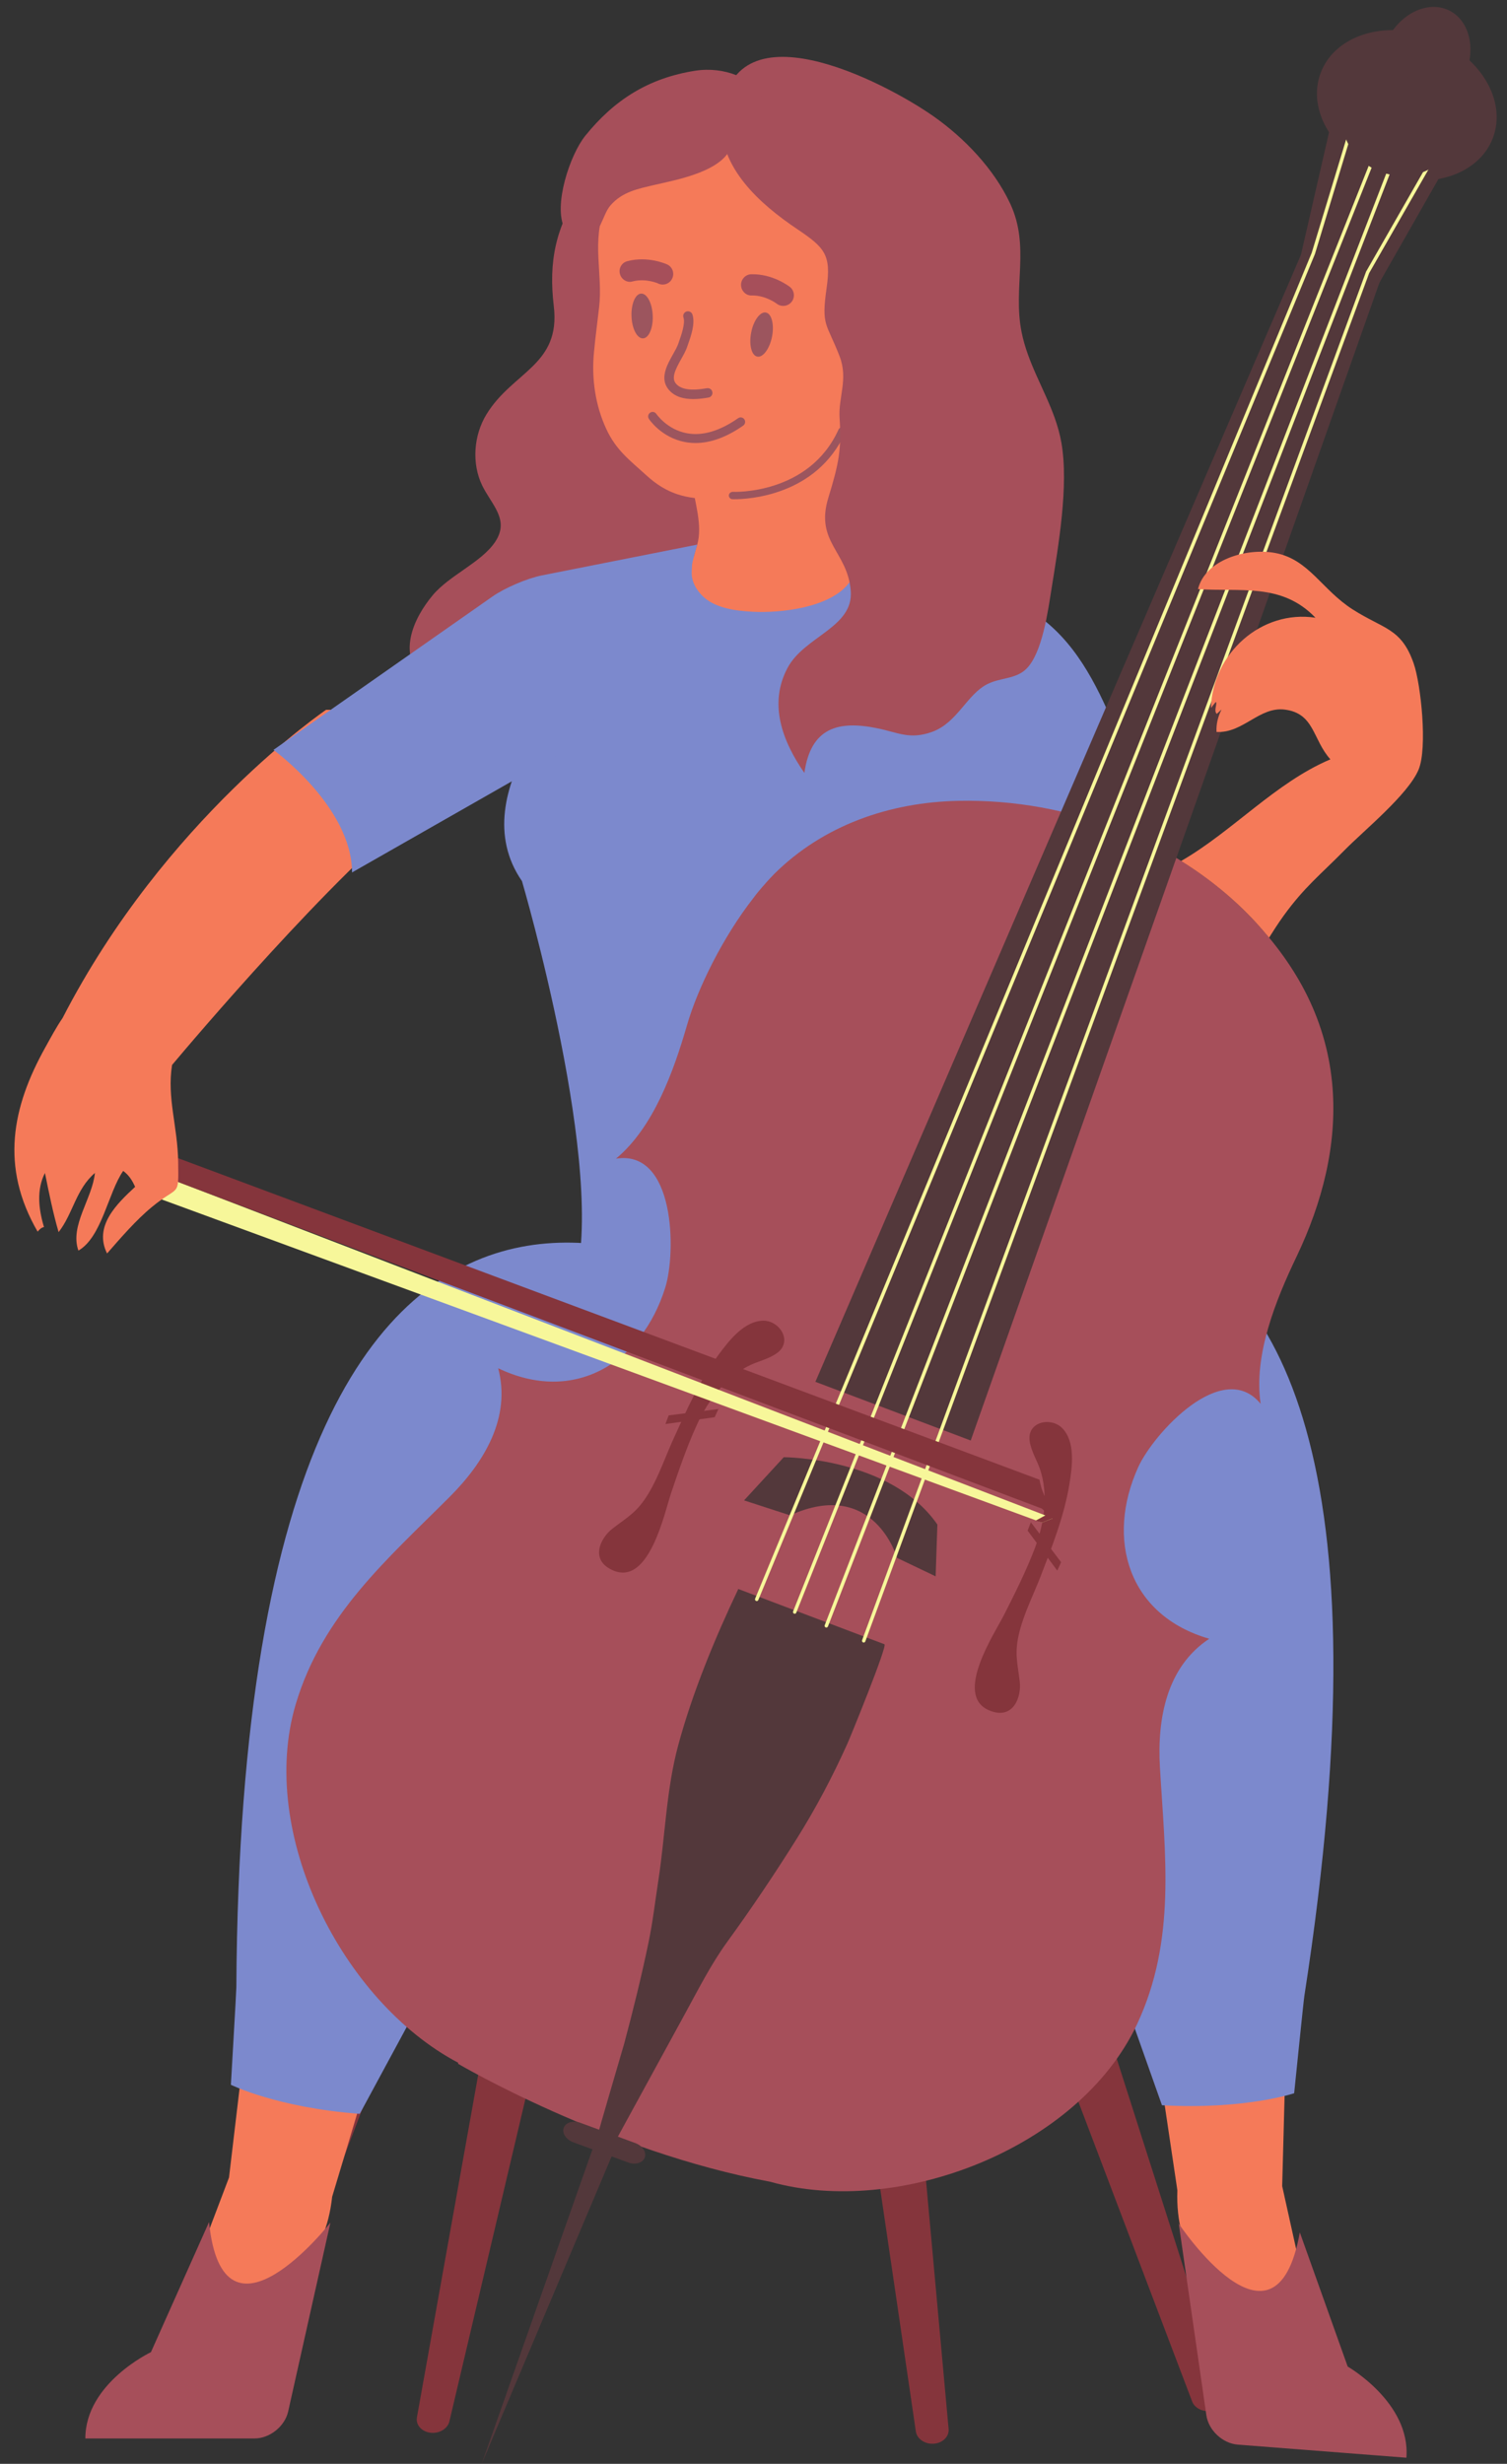 <?xml version="1.0" encoding="UTF-8"?><svg xmlns="http://www.w3.org/2000/svg" xmlns:xlink="http://www.w3.org/1999/xlink" height="1756.2" preserveAspectRatio="xMidYMid meet" version="1.0" viewBox="687.5 345.7 1074.6 1756.2" width="1074.6" zoomAndPan="magnify"><rect x="687.5" y="345.7" width="1074.6" height="1756.2" fill="#333333" stroke="none"/><g><g id="change1_1"><path d="M 1344.16 1547.988 L 1537.57 2057.441 C 1539.559 2062.641 1546.129 2065.488 1552.309 2063.891 C 1558.352 2062.289 1561.77 2056.988 1560.121 2051.941 L 1395.078 1535.461 C 1391.281 1523.621 1376.781 1516.602 1362.551 1519.711 C 1348.379 1522.961 1340.02 1535.148 1343.762 1547.051 C 1343.898 1547.328 1344.012 1547.73 1344.16 1547.988" fill="#85353c"/></g><g id="change1_2"><path d="M 1060.078 1547.988 L 866.688 2057.441 C 864.695 2062.641 858.121 2065.488 851.902 2063.891 C 845.871 2062.289 842.48 2056.988 844.102 2051.941 L 1009.141 1535.461 C 1012.93 1523.621 1027.5 1516.602 1041.699 1519.711 C 1055.828 1522.961 1064.25 1535.148 1060.469 1547.051 C 1060.359 1547.328 1060.23 1547.73 1060.078 1547.988" fill="#85353c"/></g><g id="change1_3"><path d="M 1315.43 1543.84 L 1363.93 2077.102 C 1364.41 2082.531 1359.609 2087.23 1353.109 2087.578 C 1346.801 2087.91 1341.309 2084.031 1340.559 2078.781 L 1262.539 1547.621 C 1260.75 1535.41 1271.09 1524.422 1285.629 1523.09 C 1300.25 1521.77 1313.43 1530.59 1315.281 1542.77 C 1315.309 1543.121 1315.371 1543.488 1315.43 1543.84" fill="#85353c"/></g><g id="change1_4"><path d="M 1131.961 1545.84 L 1007.961 2071.629 C 1006.699 2077 1000.512 2080.621 994.109 2079.691 C 987.906 2078.77 983.852 2073.961 984.801 2068.77 L 1079.559 1539.23 C 1081.719 1527.059 1095.27 1518.441 1109.781 1519.969 C 1124.34 1521.512 1134.32 1532.609 1132.199 1544.789 C 1132.09 1545.148 1132.051 1545.5 1131.961 1545.84" fill="#85353c"/></g><g id="change2_1"><path d="M 948.32 1531.531 L 948.32 1504.398 L 1034.07 1502.859 C 1077.531 1496.52 1133.891 1492.602 1195.531 1492.602 C 1247.129 1492.602 1295 1495.301 1334.68 1499.949 L 1443.762 1499.949 L 1443.762 1535.359 C 1443.762 1558.988 1332.648 1578.148 1195.531 1578.148 C 1058.441 1578.148 947.297 1558.988 947.297 1535.359 C 947.297 1534.078 947.668 1532.82 948.32 1531.531" fill="#af5964"/></g><g id="change3_1"><path d="M 947.297 1499.949 C 947.297 1527.621 1058.441 1550.102 1195.531 1550.102 C 1332.648 1550.102 1443.762 1527.621 1443.762 1499.949 C 1443.762 1472.27 1332.648 1449.852 1195.531 1449.852 C 1058.441 1449.852 947.297 1472.27 947.297 1499.949" fill="#cb7681"/></g><g id="change4_1"><path d="M 1102.391 479.891 C 1083.488 507.309 1078.629 532.348 1082.391 563.926 C 1087.418 606.094 1053.148 610.438 1034.438 640.965 C 1025.207 655.973 1023.77 676.02 1031.289 691.652 C 1037.98 705.523 1051.141 716.09 1040.598 731.914 C 1030.871 746.547 1008.039 755.672 996.082 769.949 C 981.969 786.859 970.852 812.082 989.398 829.957 C 1008.129 848.051 1025.5 834.359 1046.938 837.277 C 1062.891 839.461 1066.488 859.312 1077.18 870.953 C 1081.699 875.895 1099.648 899.848 1102.949 899.699 C 1115.16 899.199 1126.41 863.473 1126.59 852.309 C 1155.641 853.578 1153.281 836.203 1161.938 815.887 C 1171.25 794.07 1191.602 779.039 1195.098 754.293 C 1196.629 743.531 1195.711 734.148 1198.359 723.52 C 1200.52 714.723 1204.629 711.477 1202.938 700.91 C 1198.25 671.871 1167.109 665.355 1149.348 646.895 C 1124.098 620.648 1146.5 581.48 1134.102 549.941 C 1127.02 531.98 1131.988 523.184 1137.898 505.66 C 1141.789 494.047 1143.43 475.535 1129.891 470.105 C 1113.859 463.641 1112.891 489.043 1100.512 483.039 L 1102.391 479.891" fill="#a64f5a"/></g><g id="change5_1"><path d="M 1604.23 1812.48 L 1601.789 1903.961 L 1621.512 1992.852 C 1621.512 1992.852 1523.68 1998.48 1527.051 1906.949 L 1509.449 1788.73 L 1604.23 1812.48" fill="#f57a59"/></g><g id="change6_1"><path d="M 1304.148 1247.941 C 1304.148 1247.941 1736.535 1003.824 1617.609 1768.348 C 1616.98 1772.238 1610.77 1833.789 1610.324 1837.758 C 1610.324 1837.758 1575.262 1849.609 1516.07 1846.316 L 1304.148 1247.941" fill="#7c89cd"/></g><g id="change4_2"><path d="M 1648.512 2032.59 C 1648.512 2032.59 1693.422 2058.289 1690.367 2097.551 L 1570.125 2088.219 C 1559.301 2087.391 1549.242 2077.98 1547.707 2067.219 L 1528.027 1930.68 C 1528.027 1930.68 1596.949 2034.359 1614.363 1936.938 L 1648.512 2032.59" fill="#a64f5a"/></g><g id="change5_2"><path d="M 861.57 1806.922 L 850.805 1897.801 L 818.5 1982.922 C 818.5 1982.922 914.508 2002.59 924.355 1911.52 L 958.805 1797.07 L 861.57 1806.922" fill="#f57a59"/></g><g id="change6_2"><path d="M 1249.25 1287.922 C 1249.25 1287.922 860.359 990.078 856.035 1762.102 C 856 1766.02 852.332 1827.73 852.145 1831.719 C 852.145 1831.719 884.953 1848.012 944.039 1852.449 L 1249.25 1287.922" fill="#7c89cd"/></g><g id="change4_3"><path d="M 795.129 2022.301 C 795.129 2022.301 748.355 2044.441 748.355 2083.828 L 868.961 2083.828 C 879.855 2083.828 890.578 2075.219 892.98 2064.621 L 923.109 1929.988 C 923.109 1929.988 846.41 2028.031 836.559 1929.578 L 795.129 2022.301" fill="#a64f5a"/></g><g id="change6_3"><path d="M 1430.285 786.48 C 1457.426 807.172 1471.684 838.488 1484.422 868.934 C 1488.492 878.703 1528.234 989.902 1534.758 989.344 C 1534.738 989.344 1416.625 999.195 1416.625 999.195 L 1308.32 861.348 L 1318.152 774.395 L 1295.992 742.387 C 1316.777 748.66 1337.539 754.914 1358.324 761.188 C 1378.309 767.23 1403.648 769.41 1421.629 780.5 C 1424.66 782.379 1427.559 784.363 1430.285 786.48" fill="#7c89cd"/></g><g id="change6_4"><path d="M 1423.152 826.906 L 1419.082 1170.867 C 1406.773 1266.656 1408.441 1275.711 1406.773 1276.508 C 1266.461 1340.496 1096.645 1261.734 1096.645 1261.734 C 1121.246 1182.977 1059.703 973.754 1059.703 973.754 C 1015.426 909.758 1101.566 828.531 1101.566 828.531 L 1180.324 742.387 L 1295.992 742.387 L 1423.152 826.906" fill="#7c89cd"/></g><g id="change5_3"><path d="M 1200.289 668.93 C 1189.055 670.988 1178.922 675.645 1180.934 689.734 C 1182.879 703.578 1188.637 720.219 1184.668 733.918 C 1180.824 747.086 1176.672 757.938 1187.672 769.734 C 1196.566 779.281 1212.23 781.137 1224.332 781.758 C 1244.461 782.801 1278.758 778.832 1292.355 761.918 C 1303.746 747.785 1293.863 738.785 1288.52 725.73 C 1282.066 709.953 1286.902 687.43 1288.566 671.012 C 1289.543 661.621 1293.582 642.715 1287.113 634.359 C 1275.598 619.484 1255.367 637.734 1246.473 646.438 C 1240.547 652.219 1235.227 662.047 1227.715 665.68 C 1220.215 669.301 1208.43 667.457 1200.289 668.93" fill="#f57a59"/></g><g id="change5_4"><path d="M 1111.012 597.078 C 1112.012 586.277 1113.469 575.539 1114.699 564.762 C 1117.551 540.75 1108.961 517.66 1119.242 492.789 C 1133.711 457.949 1155.141 441.773 1190.223 430.781 C 1226.641 419.32 1268.805 432.305 1296.195 457.812 C 1320.707 480.59 1341.012 510 1339.777 544.754 C 1339.266 559.66 1337.395 577.27 1332.434 591.379 C 1320.094 626.355 1299.801 651.875 1269.879 673.617 C 1250.605 687.637 1220.012 701.172 1195.922 701.344 C 1176.422 701.496 1162.789 697.641 1148.531 684.617 C 1136.672 673.816 1126.891 666.758 1119.82 651.465 C 1111.961 634.512 1109.281 615.641 1111.012 597.078" fill="#f57a59"/></g><g id="change7_1"><path d="M 1211.238 701.547 C 1210.309 701.547 1209.789 701.523 1209.723 701.523 C 1208.273 701.445 1207.168 700.207 1207.234 698.77 C 1207.301 697.32 1208.617 696.305 1210 696.27 C 1210.605 696.359 1264.328 698.461 1285.43 651.883 C 1286.016 650.555 1287.605 649.98 1288.891 650.566 C 1290.207 651.164 1290.805 652.723 1290.184 654.039 C 1269.68 699.344 1220.527 701.547 1211.238 701.547" fill="#9c555e"/></g><g id="change4_4"><path d="M 1637.703 1121.023 C 1635.973 1098.855 1630.215 1076.777 1619.531 1055.195 C 1610.09 1036.129 1597.375 1018.773 1582.949 1003.168 C 1529.273 945.023 1449.938 914.91 1370.77 916.543 C 1321.883 917.551 1274.48 933.906 1239.395 968.832 C 1239.133 969.082 1238.922 969.383 1238.66 969.625 C 1235.871 972.465 1233.176 975.484 1230.516 978.594 C 1229.531 979.742 1228.574 980.871 1227.609 982.059 C 1226.711 983.156 1225.855 984.312 1225 985.449 C 1203.023 1013.457 1184.984 1050.18 1177.445 1076.234 C 1167.941 1109.043 1153.605 1149.289 1126.758 1171.566 C 1168.988 1164.965 1169.691 1238.34 1161.91 1263.379 C 1145.102 1317.316 1096.93 1346.934 1042.73 1320.98 C 1052.043 1355.992 1032.902 1387.934 1008.109 1412.699 C 963.754 1457.035 917.336 1496.922 898.414 1560.344 C 870.969 1652.371 931.449 1772.332 1014.199 1816.004 L 1014.18 1816.773 C 1014.18 1816.773 1120.746 1879.41 1236.637 1900.82 C 1327.855 1926.543 1456.781 1877.191 1498.316 1788.523 C 1526.352 1728.594 1518.258 1667.941 1514.605 1605.312 C 1512.594 1570.332 1519.539 1533.762 1549.777 1513.805 C 1492.055 1497.145 1475.789 1442.961 1499.113 1391.508 C 1509.945 1367.621 1559.293 1313.32 1586.441 1346.348 C 1581.219 1311.84 1597.273 1272.266 1612.023 1241.453 C 1630.465 1202.895 1640.906 1161.824 1637.703 1121.023" fill="#a64f5a"/></g><g id="change8_1"><path d="M 1672.594 543.012 L 1379.695 1372.492 L 1268.926 1330.652 L 1618.262 520.168 L 1672.594 543.012" fill="#53383b"/></g><g id="change8_2"><path d="M 1113.859 1867.23 C 1113.52 1867.102 1131.602 1806.059 1132.609 1802.34 C 1138.941 1778.68 1144.82 1754.871 1149.828 1730.879 C 1152.961 1715.961 1154.66 1700.93 1156.949 1686.09 C 1161.879 1654.102 1162.551 1621.441 1171.121 1589.699 C 1181.262 1552.172 1197.281 1513.41 1213.961 1478.328 C 1213.961 1478.328 1318.141 1517.699 1318.16 1517.711 C 1320.578 1518.559 1293.512 1584.711 1291.809 1588.441 C 1281.328 1611.781 1269.34 1634.488 1255.73 1656.191 C 1240.289 1680.828 1223.309 1706.148 1206.23 1729.621 C 1194.469 1745.801 1185.422 1763.809 1175.75 1781.48 C 1159.441 1811.328 1143.129 1841.16 1126.82 1871.012 C 1126.59 1871.391 1126.41 1871.77 1126.18 1872.148 L 1113.859 1867.23" fill="#53383b"/></g><g id="change8_3"><path d="M 1218.078 1415.16 L 1246.379 1384.391 C 1246.379 1384.391 1322.691 1384.391 1355.922 1432.379 L 1354.68 1469.309 L 1327.191 1456.18 C 1327.191 1456.18 1310.789 1398.75 1250.891 1425.828 L 1218.078 1415.16" fill="#53383b"/></g><g id="change1_5"><path d="M 1414.578 1508.328 C 1418.059 1494.852 1424.691 1481.859 1429.699 1468.898 C 1437.91 1447.59 1446.398 1426.07 1450.09 1403.422 C 1452.078 1391.25 1454.52 1373.461 1444.93 1363.641 C 1438.25 1356.781 1424.262 1357.961 1421.859 1367.922 C 1420.352 1374.238 1424.91 1382.969 1427.391 1388.602 C 1435.789 1407.672 1432.621 1430.379 1425.398 1449.32 C 1419.18 1465.602 1411.34 1481.191 1403.48 1496.719 C 1396.762 1509.988 1367.34 1554.02 1392.77 1564.801 C 1410.051 1572.121 1415.941 1555.309 1414.672 1544.488 C 1413.02 1530.43 1410.57 1523.922 1414.578 1508.328" fill="#85353c"/></g><g id="change1_6"><path d="M 1420.262 1436.73 L 1441.41 1465.211 L 1444.148 1459.23 L 1422.57 1430.738 L 1420.262 1436.73" fill="#85353c"/></g><g id="change1_7"><path d="M 1150.02 1410.078 C 1157.191 1398.16 1161.82 1384.34 1167.559 1371.699 C 1177 1350.898 1186.398 1329.762 1199.98 1311.238 C 1207.281 1301.309 1218.262 1287.121 1231.969 1287.07 C 1241.559 1287.039 1250.512 1297.828 1245.09 1306.52 C 1241.629 1312.02 1232.211 1314.879 1226.48 1317.039 C 1206.98 1324.441 1193 1342.609 1184.539 1361.051 C 1177.281 1376.879 1171.66 1393.391 1166.07 1409.879 C 1161.32 1423.969 1150.52 1475.82 1125.012 1465.219 C 1107.68 1458.031 1115.531 1442.039 1124.16 1435.359 C 1135.359 1426.699 1141.719 1423.871 1150.02 1410.078" fill="#85353c"/></g><g id="change1_8"><path d="M 1197.109 1355.879 L 1161.988 1360.738 L 1164.32 1354.59 L 1199.77 1350.039 L 1197.109 1355.879" fill="#85353c"/></g><g id="change8_4"><path d="M 1610.246 548.758 L 1642.25 409.277 L 1729.617 444.551 L 1659.461 567.621 L 1610.246 548.758" fill="#53383b"/></g><g id="change8_5"><path d="M 1752.078 443.934 C 1742 470.641 1706.32 481.914 1672.41 469.141 C 1638.5 456.352 1619.148 424.328 1629.254 397.609 C 1639.309 370.914 1674.965 359.629 1708.875 372.418 C 1742.809 385.207 1762.121 417.215 1752.078 443.934" fill="#53383b"/></g><g id="change8_6"><path d="M 1720.742 353.105 C 1735.879 360.473 1740.57 382.07 1731.215 401.301 C 1721.844 420.547 1701.988 430.164 1686.805 422.809 C 1671.668 415.418 1666.977 393.844 1676.332 374.586 C 1685.703 355.355 1705.582 345.727 1720.742 353.105" fill="#53383b"/></g><g id="change9_1"><path d="M 1227.105 1486.941 C 1226.957 1486.941 1226.785 1486.914 1226.637 1486.855 C 1226.008 1486.594 1225.707 1485.871 1225.965 1485.234 L 1622.84 525.926 L 1653.387 425.336 C 1653.562 424.703 1654.273 424.289 1654.906 424.527 C 1655.566 424.715 1655.938 425.41 1655.727 426.047 L 1625.156 526.758 L 1228.234 1486.191 C 1228.059 1486.652 1227.586 1486.941 1227.105 1486.941" fill="#f7f79a"/></g><g id="change9_2"><path d="M 1303.395 1516.484 C 1303.25 1516.484 1303.113 1516.465 1302.965 1516.414 C 1302.34 1516.172 1301.992 1515.473 1302.238 1514.824 L 1661.609 539.309 L 1713.379 448.875 C 1713.711 448.297 1714.422 448.09 1715.051 448.422 C 1715.641 448.766 1715.836 449.516 1715.504 450.105 L 1663.82 540.352 L 1304.539 1515.684 C 1304.355 1516.172 1303.898 1516.484 1303.395 1516.484" fill="#f7f79a"/></g><g id="change9_3"><path d="M 1254.184 1495.973 C 1254.023 1495.973 1253.875 1495.941 1253.738 1495.891 C 1253.094 1495.641 1252.781 1494.922 1253.043 1494.293 L 1675.77 433.035 C 1676.004 432.391 1676.699 432.082 1677.344 432.344 C 1677.988 432.59 1678.297 433.309 1678.039 433.941 L 1255.312 1495.203 C 1255.125 1495.684 1254.668 1495.973 1254.184 1495.973" fill="#f7f79a"/></g><g id="change9_4"><path d="M 1276.73 1505.812 C 1276.582 1505.812 1276.434 1505.781 1276.285 1505.73 C 1275.645 1505.492 1275.336 1504.77 1275.582 1504.141 L 1687.441 439.809 C 1687.699 439.168 1688.406 438.848 1689.047 439.105 C 1689.676 439.352 1689.984 440.07 1689.75 440.699 L 1277.891 1505.031 C 1277.695 1505.512 1277.211 1505.812 1276.73 1505.812" fill="#f7f79a"/></g><g id="change8_7"><path d="M 1721.898 448.965 C 1715.285 467.168 1693.105 475.828 1672.34 468.305 C 1651.559 460.754 1640.098 439.887 1646.699 421.684 C 1653.289 403.469 1675.469 394.82 1696.246 402.355 C 1717.012 409.879 1728.5 430.762 1721.898 448.965" fill="#53383b"/></g><g id="change8_8"><path d="M 1147.238 1883.609 C 1145.852 1887.422 1140.539 1889.012 1135.461 1887.129 L 1096.199 1872.672 C 1091.121 1870.801 1088.102 1866.141 1089.5 1862.328 C 1090.922 1858.531 1096.219 1856.93 1101.309 1858.809 L 1140.559 1873.281 C 1145.641 1875.148 1148.66 1879.809 1147.238 1883.609" fill="#53383b"/></g><g id="change8_9"><path d="M 1112.238 1871.328 L 1031 2101.879 L 1125.359 1878.719 Z M 1112.238 1871.328" fill="#53383b"/></g><g id="change9_5"><path d="M 1430.539 1431.012 L 790.195 1196.039 L 808.441 1185.781 L 1438.262 1427.941 L 1430.539 1431.012" fill="#f7f79a"/></g><g id="change1_9"><path d="M 1443.379 1425.891 L 1430.539 1431.012 L 1425.988 1429.609 L 1437.219 1423.52 L 1443.379 1425.891" fill="#85353c"/></g><g id="change1_10"><path d="M 1443.379 1425.891 C 1430.559 1416.109 1428.77 1400.441 1428.77 1400.441 L 756.848 1149.73 C 733.457 1147.129 750.664 1164.109 750.664 1164.109 L 1430.238 1420.941 C 1432.34 1422.93 1435.25 1424.91 1439.531 1426.52 L 1441.449 1426.121 L 1440.199 1424.68 L 1443.379 1425.891" fill="#85353c"/></g><g id="change5_5"><path d="M 920.02 851.648 C 920.02 851.648 805.258 929.238 732.098 1071.391 C 727.594 1077.93 723.629 1085.41 719.754 1092.379 C 696.125 1134.762 687.504 1177.398 714.336 1223.621 C 715.359 1222.309 716.98 1220.66 718.859 1220.328 C 715.023 1207.52 713.422 1193.801 719.551 1181.801 C 722.414 1195.898 725.285 1210.27 729.289 1223.949 C 739.566 1210.84 741.598 1193.379 755.188 1181.77 C 753.348 1200.121 737.055 1219.461 743.422 1237.121 C 760.16 1227.41 764.535 1195.98 775.336 1180.32 C 779.449 1183.359 781.762 1187.02 783.848 1191.691 C 770.738 1203.84 754.184 1219.719 763.848 1239.172 C 773.418 1228.23 784.461 1215.371 795.895 1205.969 C 815.316 1189.98 814.867 1199.738 814.551 1174.078 C 814.234 1148.711 806.434 1128.352 810.191 1104.809 C 824.828 1087.391 923.949 970.27 988.988 919.031 C 988.988 919.031 990.906 850.23 920.02 851.648" fill="#f57a59"/></g><g id="change5_6"><path d="M 1695.582 818.684 C 1686.82 793.367 1674.352 794.305 1652.109 780.129 C 1630.172 766.156 1620.914 744.566 1597.125 739.922 C 1576.652 735.93 1546.977 744.523 1541.762 765.598 C 1571.852 767.766 1601.379 760.848 1625.516 786.016 C 1586.785 780.152 1552.094 811.629 1551.012 850.371 C 1551.051 850.414 1554.199 846.012 1554.645 846.074 C 1555.371 848.508 1552.875 852.27 1555.137 854.543 C 1556.234 853.586 1557.383 852.52 1558.539 851.469 C 1556.066 856.387 1554.645 861.684 1554.969 867.422 C 1573.883 868.496 1585.531 849.172 1603.695 851.5 C 1624.926 854.227 1623.41 872.793 1636.164 886.957 C 1596.977 903.555 1566.438 938.266 1529.738 959.402 C 1549.219 971.543 1567.219 986.117 1582.949 1003.156 C 1586.227 1006.695 1589.355 1010.352 1592.449 1014.059 C 1595.25 1009.664 1598.535 1004.367 1602.875 998.355 C 1617.672 977.934 1628.793 969.438 1646.379 951.598 C 1660.039 937.707 1691.59 912.074 1699.035 894.328 C 1705.543 878.766 1700.68 833.387 1695.582 818.684" fill="#f57a59"/></g><g id="change6_5"><path d="M 1074.117 755.789 C 1063.449 757.895 1047.574 764.664 1038.672 770.887 L 882.5 880.223 C 882.5 880.223 938.508 920.836 938.508 967.594 L 1091.727 880.223 L 1145.879 819.914 L 1177.867 818.68 L 1180.957 746.992 L 1184.68 733.91 L 1074.117 755.789" fill="#7c89cd"/></g><g id="change4_5"><path d="M 1439.598 643.617 C 1432.258 623.055 1420.355 604.445 1415.945 582.32 C 1409.59 550.391 1422.242 521.609 1407.844 490.84 C 1396.277 466.066 1375.07 443.918 1352.82 428.359 C 1318.07 404.09 1207.035 346.051 1201.953 430.438 C 1199.855 465.277 1229.734 491.371 1256.105 509.102 C 1275.734 522.293 1280.293 527.414 1276.945 550.934 C 1272.996 578.367 1276.887 575.613 1286.176 599.613 C 1292.453 615.895 1285.246 628.82 1286.176 643.371 C 1287.625 665.945 1285.785 675.652 1278.176 700.465 C 1268.445 732.191 1292.133 738.77 1294.16 767.121 C 1296.008 792.98 1261.094 799.285 1249.125 821.684 C 1235.363 847.438 1245.363 873.941 1261.074 896.648 C 1265.676 864.223 1285.305 859.082 1313.262 864.844 C 1327.891 867.844 1336.199 873.09 1352.094 867.402 C 1370.109 860.941 1376.957 840.691 1391.535 833.34 C 1400.957 828.57 1411.762 829.926 1419.371 822.43 C 1430.809 811.188 1434.828 780.805 1437.27 765.699 C 1442.234 734.594 1449.703 691.727 1444.352 661.27 C 1443.293 655.156 1441.598 649.316 1439.598 643.617" fill="#a64f5a"/></g><g id="change4_6"><path d="M 1230.523 413.949 C 1224.113 401.645 1204 392.848 1183.133 396.133 C 1149.914 401.363 1125.461 416.918 1104.812 442.52 C 1093.953 455.977 1081.852 492.152 1090.043 508.391 C 1094.531 504.145 1098.832 504.449 1104.602 503.895 C 1104.012 507.09 1105.832 511.688 1105.09 514.859 C 1115.895 514.102 1116.711 499.078 1122.852 492.055 C 1131.383 482.309 1142.371 480.312 1154.434 477.457 C 1169.25 473.973 1206.23 467.602 1209.531 447.523 C 1231.562 437.262 1235.934 424.348 1230.523 413.949" fill="#a64f5a"/></g><g id="change4_7"><path d="M 1220.418 555.75 C 1221.402 556.125 1222.445 556.395 1223.645 556.312 C 1233.508 556.172 1241.223 562.074 1241.293 562.121 C 1244.543 564.688 1249.363 564.16 1251.965 560.863 C 1254.605 557.559 1253.961 552.762 1250.734 550.203 C 1250.195 549.84 1238.75 540.867 1223.352 541.184 C 1219.176 541.207 1215.844 544.703 1215.914 548.879 C 1215.949 551.93 1217.805 554.566 1220.418 555.75" fill="#a64f5a"/></g><g id="change7_2"><path d="M 1223.141 582.727 C 1221.488 591.355 1223.348 599.113 1227.477 599.879 C 1231.559 600.746 1236.289 594.281 1238.023 585.652 C 1239.688 577.016 1237.746 569.281 1233.664 568.48 C 1229.605 567.648 1224.816 574.066 1223.141 582.727" fill="#9c555e"/></g><g id="change4_8"><path d="M 1135.438 546.488 C 1136.457 546.664 1137.516 546.629 1138.609 546.289 C 1148.098 543.855 1156.867 547.738 1156.887 547.824 C 1160.707 549.594 1165.188 547.93 1166.867 544.129 C 1168.578 540.406 1166.996 535.887 1163.195 534.164 C 1162.617 533.949 1149.605 527.977 1134.898 531.859 C 1130.898 532.816 1128.469 536.926 1129.539 540.938 C 1130.258 543.82 1132.648 545.969 1135.438 546.488" fill="#a64f5a"/></g><g id="change7_3"><path d="M 1137.82 571.188 C 1138.141 580.07 1141.832 587.066 1146.012 586.879 C 1150.168 586.773 1153.32 579.418 1152.938 570.629 C 1152.57 561.836 1148.902 554.805 1144.691 554.98 C 1140.578 555.062 1137.449 562.395 1137.82 571.188" fill="#9c555e"/></g><g id="change7_4"><path d="M 1183.48 661.477 C 1180.91 661.477 1178.363 661.246 1175.859 660.766 C 1159.137 657.574 1150.559 644.832 1150.215 644.289 C 1149.223 642.82 1149.625 640.84 1151.102 639.859 C 1152.527 638.879 1154.543 639.258 1155.531 640.75 C 1155.609 640.852 1163.109 651.855 1177.172 654.492 C 1188.266 656.629 1200.648 653 1213.824 643.809 C 1215.293 642.773 1217.285 643.141 1218.273 644.598 C 1219.285 646.047 1218.93 648.039 1217.473 649.051 C 1205.656 657.316 1194.242 661.477 1183.48 661.477" fill="#9c555e"/></g><g id="change7_5"><path d="M 1181.809 630.164 C 1175.215 630.164 1168.551 628.648 1164.191 623.281 C 1157.785 615.406 1163.117 605.898 1167.395 598.25 C 1168.969 595.477 1170.414 592.859 1171.156 590.699 L 1171.641 589.289 C 1173.258 584.719 1176.277 576.207 1174.867 572.055 C 1174.266 570.285 1175.191 568.375 1176.961 567.762 C 1178.684 567.16 1180.652 568.109 1181.242 569.867 C 1183.414 576.262 1180.152 585.445 1177.988 591.531 L 1177.527 592.883 C 1176.613 595.602 1174.996 598.496 1173.281 601.535 C 1168.969 609.25 1166.168 615.023 1169.406 619.035 C 1172.902 623.316 1180.094 624.426 1191.582 622.438 C 1193.441 622.113 1195.168 623.352 1195.48 625.168 C 1195.812 626.992 1194.59 628.754 1192.738 629.062 C 1189.441 629.656 1185.648 630.164 1181.809 630.164" fill="#9c555e"/></g></g></svg>